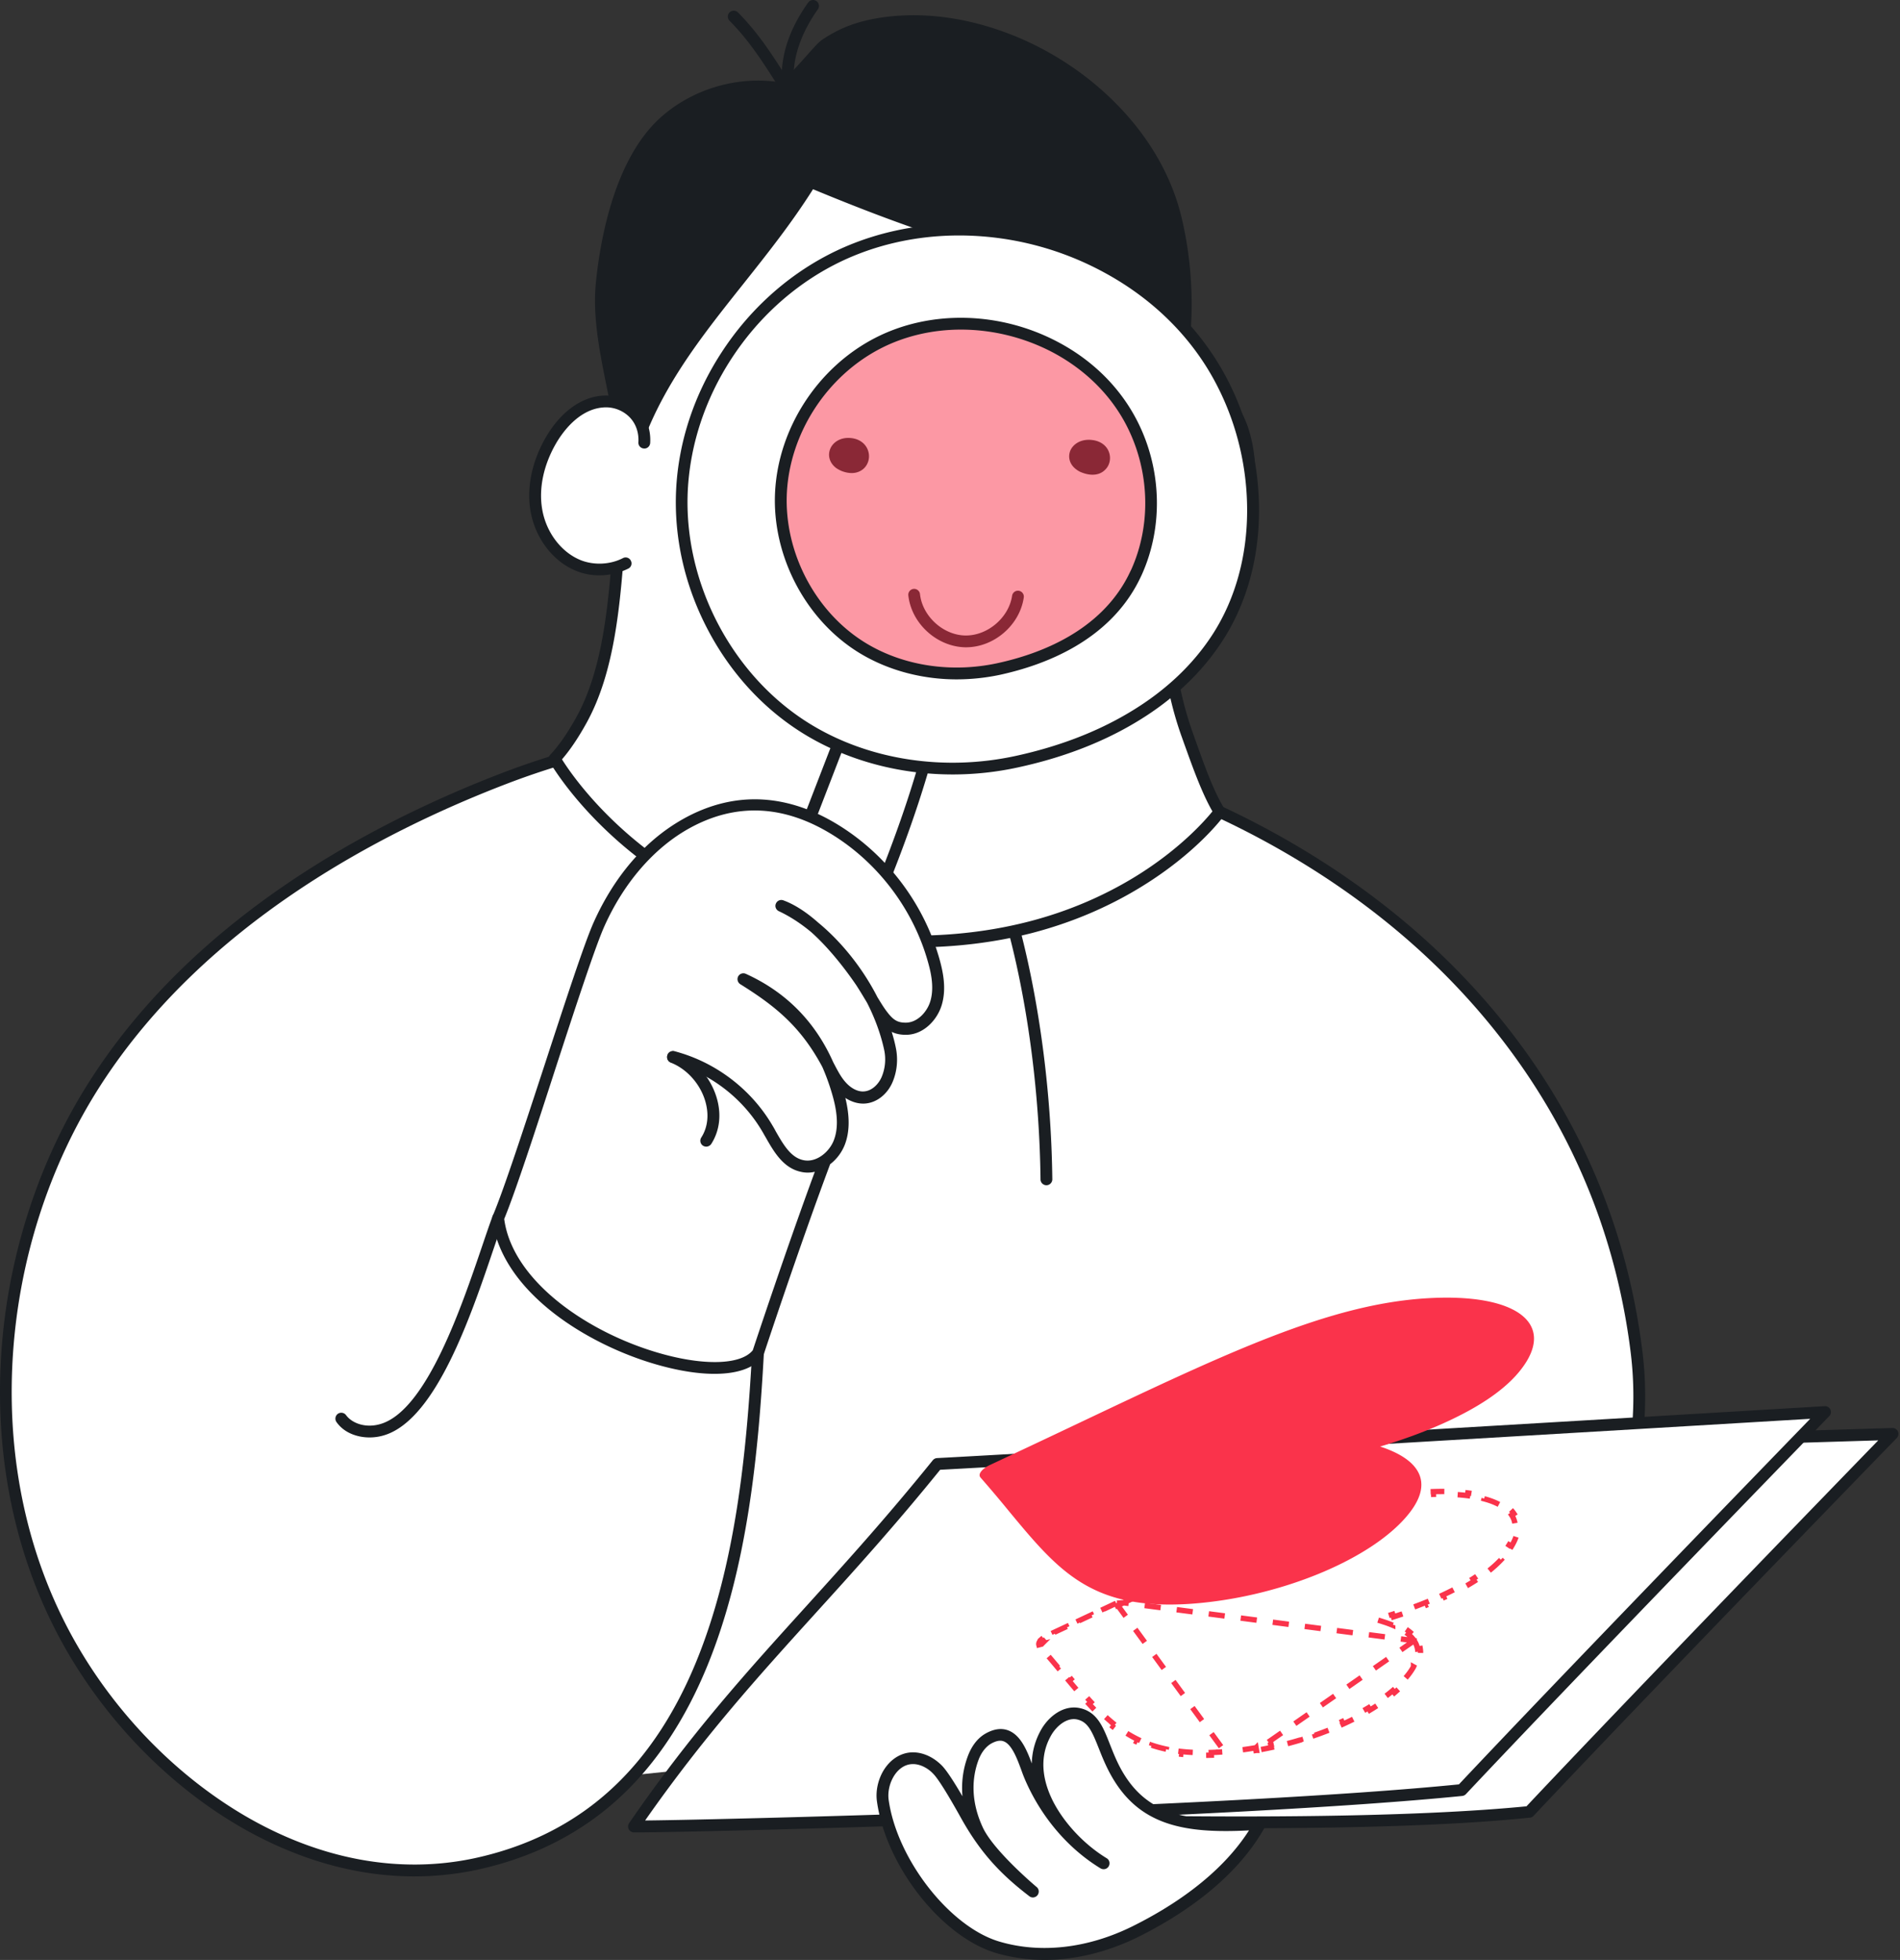 <svg width="353" height="364" fill="none" xmlns="http://www.w3.org/2000/svg"><rect width="100%" height="100%" fill="#333333" stroke="none"/><path d="M278.718 309.137c-9.201 5.105-160.965 20.529-160.965 20.529-8.216 9.552-22.172 14.942-29.534 16.519-30.738 6.595-60.49-14.745-75.235-40.773-18.097-31.943-14.833-74.03 4.842-104.484 17.395-26.97 46.447-45.045 75.892-56.328 82.05-31.44 198.496 10.757 210.349 106.522 2.739 22.215-5.762 47.148-25.349 58.015z" fill="#fff"/><path d="M76.98 348.487c-10.976 0-22.15-3.221-32.842-9.509-12.97-7.646-24.362-19.389-32.096-33.017C3.212 290.362-.907 271.893.167 252.569c.504-9.246 2.213-18.426 5.04-27.277 2.847-8.917 6.79-17.308 11.72-24.932 19.456-30.213 52.275-47.565 76.397-56.811 22.939-8.785 49.077-12.071 75.586-9.486 26.313 2.563 51.596 10.735 73.089 23.662 17.221 10.341 31.374 23.289 42.065 38.45 11.503 16.344 18.601 34.77 21.077 54.816 1.424 11.437-.132 23.465-4.36 33.828-4.601 11.283-12.05 20.025-21.537 25.283-.525.285-1.205.11-1.489-.416-.285-.526-.11-1.205.416-1.49 9.048-5.017 16.147-13.387 20.572-24.21 4.097-10.034 5.587-21.646 4.229-32.732-2.432-19.674-9.399-37.793-20.704-53.83-10.517-14.92-24.429-27.649-41.408-37.837-21.23-12.751-46.185-20.814-72.169-23.355-26.181-2.542-51.99.679-74.6 9.355-23.815 9.136-56.197 26.225-75.367 55.912-4.82 7.471-8.676 15.687-11.458 24.407a107.913 107.913 0 00-4.93 26.729c-1.052 18.907 2.958 36.96 11.59 52.209 7.537 13.32 18.666 24.757 31.308 32.228 14.022 8.26 28.854 11.042 42.92 8.041 10.166-2.191 18.907-6.661 25.962-13.343 6.222-5.872 11.349-13.671 15.227-23.136 7.361-17.943 9.377-39.086 10.385-57.402.043-.613.547-1.073 1.161-1.029.613.043 1.073.547 1.03 1.161-1.008 18.491-3.046 39.852-10.539 58.103-4.009 9.749-9.289 17.79-15.752 23.902-7.34 6.946-16.432 11.612-27.014 13.891a55.986 55.986 0 01-11.634 1.227z" fill="#1A1E22"/><path d="M194.413 220.121c-.592 0-1.096-.482-1.096-1.073-.175-15.337-2.191-31.374-5.718-45.111a1.092 1.092 0 01.789-1.337 1.091 1.091 0 011.336.789c3.549 13.912 5.609 30.125 5.784 45.637 0 .591-.482 1.095-1.095 1.095zM68.655 266.963c-.635 0-1.27-.065-1.884-.197-1.819-.394-3.287-1.292-4.25-2.651a1.11 1.11 0 01.24-1.533 1.11 1.11 0 011.534.241c1.117 1.533 3.79 2.563 6.748 1.533 8.347-2.914 14.723-21.712 18.535-32.929.745-2.191 1.38-4.075 1.95-5.587.219-.57.832-.854 1.402-.635.57.219.855.832.635 1.402-.547 1.468-1.183 3.352-1.927 5.521-4.185 12.357-10.539 31.045-19.894 34.31a9.259 9.259 0 01-3.09.525z" fill="#1A1E22"/><path d="M351.631 266.326s-46.973 48.353-67.501 70.197c-44.717 4.491-138.422-.241-143.877-.395 19.017-27.605 25.152-37.837 46.732-64.522 14.92-.723 164.646-5.28 164.646-5.28z" fill="#fff"/><path d="M230.584 339.546c-21.558 0-49.69-.591-86.365-2.169-2.082-.087-3.462-.153-3.988-.175-.394-.022-.767-.241-.942-.591a1.133 1.133 0 01.066-1.118c3.79-5.499 7.12-10.385 10.056-14.679 12.116-17.768 19.434-28.482 36.72-49.909.197-.241.482-.394.788-.416 14.767-.723 163.179-5.236 164.669-5.28.438 0 .854.241 1.03.657.175.417.087.877-.22 1.205-.46.482-47.214 48.594-67.479 70.175a1.01 1.01 0 01-.68.329c-10.231 1.073-26.838 1.971-53.655 1.971zm-88.293-4.447c.569.022 1.249.044 2.015.087 81.59 3.528 120.763 2.104 139.298.285 18.097-19.236 56.416-58.76 65.355-67.962-20.091.614-145.498 4.448-161.426 5.171-17.023 21.098-24.297 31.768-36.325 49.383-2.629 3.856-5.609 8.194-8.917 13.036z" fill="#1A1E22"/><path d="M339.078 262.252s-46.973 48.353-67.502 70.197c-44.716 4.491-148.346 6.901-153.802 6.747 19.017-27.583 34.792-40.619 56.372-67.304 14.92-.723 164.932-9.64 164.932-9.64z" fill="#fff"/><path d="M118.476 340.315h-.723c-.395-.022-.767-.241-.942-.592a1.13 1.13 0 01.065-1.117c11.481-16.673 21.888-28.131 32.886-40.269 7.361-8.128 14.964-16.519 23.53-27.123.197-.241.482-.394.789-.416 14.745-.723 163.419-9.553 164.931-9.64.438-.022.877.219 1.052.635.197.416.109.898-.219 1.227-.46.482-47.214 48.594-67.48 70.175a1.136 1.136 0 01-.679.35c-42.986 4.316-142.584 6.77-153.21 6.77zm56.196-67.348c-8.478 10.472-16.015 18.776-23.311 26.816-10.56 11.656-20.572 22.698-31.505 38.319 15.753-.153 109.501-2.541 151.194-6.704 18.031-19.17 56.197-58.541 65.267-67.896-20.463 1.227-145.695 8.654-161.645 9.465z" fill="#1A1E22"/><path d="M234.068 338.714c-13.08.942-21.624-.285-26.795-9.771-2.782-5.127-3.001-9.772-6.835-10.648-2.41-.548-4.799 1.293-6.025 3.44-5.193 9.026 3.176 19.74 10.691 24.319-6.091-3.725-10.823-9.509-13.627-16.06-1.359-3.155-2.761-9.968-7.778-7.142-1.358.767-2.279 2.125-2.826 3.571-1.687 4.491-1.183 9.158.832 13.452 2.169 4.623 10.276 11.415 10.276 11.415-4.886-3.768-8.654-7.493-12.357-14.11-1.008-1.796-3.944-7.076-5.39-8.544-1.446-1.468-3.527-2.476-5.543-2.038-3.198.68-5.104 4.536-4.666 7.778 1.599 11.634 11.765 24.385 21.317 27.233 8.457 2.52 17.549 1.074 25.48-2.848 7.91-3.878 17.922-10.407 23.246-20.047z" fill="#fff"/><path d="M194.084 363.997c-3.111 0-6.156-.438-9.07-1.292-10.1-3.024-20.419-16.169-22.084-28.132-.263-1.84.153-3.856 1.095-5.543 1.052-1.84 2.607-3.067 4.426-3.461 2.191-.46 4.644.416 6.55 2.344.964.986 2.432 3.33 3.813 5.696-.22-2.585.109-5.104 1.029-7.536.504-1.315 1.468-3.111 3.309-4.141 1.489-.833 2.892-1.03 4.14-.57 2.323.855 3.506 3.703 4.404 6.157.044-2.213.635-4.338 1.753-6.31 1.424-2.476 4.206-4.645 7.23-3.966 3.177.723 4.272 3.484 5.521 6.683.548 1.38 1.161 2.957 2.016 4.535 4.863 8.917 12.794 10.122 25.765 9.202.394-.022.788.175 1.007.503.219.329.219.767.044 1.118-5.543 10.012-15.972 16.695-23.727 20.529-5.675 2.76-11.546 4.184-17.221 4.184zm-24.45-36.369c-.241 0-.482.022-.723.066-2.629.548-4.163 3.922-3.812 6.551 1.533 11.02 11.305 23.574 20.528 26.334 7.647 2.279 16.41 1.293 24.692-2.782 7.011-3.462 16.278-9.311 21.734-17.856-12.379.657-20.639-1.073-25.765-10.472-.921-1.687-1.578-3.331-2.148-4.777-1.27-3.198-2.015-4.885-3.987-5.345-1.928-.439-3.856 1.205-4.842 2.913-2.695 4.689-1.161 9.531.592 12.773 2.125 3.9 5.74 7.669 9.705 10.079.526.306.68.986.373 1.511-.307.526-.986.68-1.512.373-6.069-3.703-11.064-9.574-14.066-16.563a28.528 28.528 0 01-.657-1.709c-.745-2.016-1.753-4.776-3.286-5.324-.636-.241-1.38-.088-2.301.416-.986.57-1.818 1.621-2.344 3.002-1.49 3.965-1.205 8.325.789 12.597 2.037 4.36 9.903 10.977 9.99 11.042.46.373.526 1.052.154 1.534-.373.46-1.052.548-1.512.175-4.82-3.702-8.807-7.58-12.642-14.438-2.563-4.601-4.316-7.405-5.214-8.303-.854-.92-2.278-1.797-3.746-1.797z" fill="#1A1E22"/><path d="M226.575 150.778c-2.366-3.747-4.36-9.75-5.959-14.219-11.13-30.914 4.863-66.691-11.941-95.808-16.103-27.89-53.195-36.238-74.008-8.392-11.065 14.811-15.6 34.485-18.251 52.955-2.147 15.029-.964 35.295-8.522 48.704-1.271 2.234-2.98 4.929-4.842 6.901 0 0 17.308 30.804 59.768 33.718 44.322 3.045 63.755-23.859 63.755-23.859z" fill="#fff"/><path d="M169.699 175.952c-2.3 0-4.623-.088-6.967-.241-9.815-.679-19.083-2.892-27.606-6.595a77.69 77.69 0 01-18.819-11.611c-9.684-8.107-14.044-15.753-14.219-16.06a1.09 1.09 0 01.153-1.292c1.49-1.556 3.067-3.812 4.689-6.683 5.28-9.355 6.178-22.018 7.076-34.287.351-4.974.701-9.684 1.315-14.022 2.388-16.563 6.616-37.596 18.469-53.458 9.07-12.138 21.843-18.382 35.953-17.55 7.734.46 15.489 3.068 22.435 7.56 7.054 4.556 13.079 10.954 17.439 18.49 9.355 16.191 8.72 34.639 8.085 52.473-.504 14.613-1.03 29.708 3.943 43.511.197.548.395 1.139.614 1.731 1.446 4.053 3.242 9.114 5.236 12.291.241.372.219.854-.044 1.227-.197.285-5.105 6.989-15.577 13.364-6.135 3.747-12.905 6.595-20.135 8.479-6.945 1.775-14.328 2.673-22.04 2.673zm-65.289-34.923c1.271 2.038 5.587 8.347 13.386 14.854a75.369 75.369 0 0018.273 11.262c8.259 3.593 17.286 5.74 26.816 6.397 9.991.679 19.521-.131 28.329-2.41 7.032-1.818 13.605-4.601 19.543-8.216 8.369-5.105 13.101-10.494 14.503-12.225-1.95-3.374-3.659-8.15-5.061-12.05-.219-.592-.416-1.161-.613-1.709-5.127-14.197-4.579-29.511-4.075-44.344.306-8.807.635-17.921-.285-26.575-1.008-9.619-3.462-17.703-7.515-24.714-8.369-14.504-22.961-24.056-38.1-24.954-13.342-.789-25.458 5.126-34.068 16.672-11.546 15.446-15.709 36.15-18.053 52.45-.614 4.273-.942 8.94-1.315 13.87-.898 12.509-1.84 25.436-7.361 35.207-1.49 2.673-2.98 4.842-4.404 6.485z" fill="#1A1E22"/><path d="M200.657 86.345c-1.906-1.336-.723-3.877 2.125-3.527 3.702.438 2.914 5.565-1.38 3.922a4.004 4.004 0 01-.745-.395z" fill="#1A1E22"/><path d="M202.979 88.164c-.613 0-1.27-.132-1.95-.395a3.52 3.52 0 01-.985-.526c-1.227-.854-1.687-2.19-1.227-3.461.46-1.205 1.906-2.323 4.097-2.06 1.555.176 2.738 1.052 3.154 2.345.373 1.139.088 2.388-.766 3.198-.592.592-1.381.899-2.323.899zm-.679-4.273c-.81 0-1.292.329-1.424.701-.153.395.197.723.416.877.154.11.329.197.526.263.877.328 1.621.328 1.994-.022.241-.22.307-.592.197-.92-.153-.482-.657-.79-1.336-.877-.132-.022-.263-.022-.373-.022zm-46.294 2.147c-1.84-1.337-.679-3.922 2.06-3.593 3.549.416 2.782 5.63-1.337 3.987a2.847 2.847 0 01-.723-.394z" fill="#1A1E22"/><path d="M158.241 87.856c-.592 0-1.249-.131-1.906-.394a5.7 5.7 0 01-.964-.526c-1.183-.876-1.644-2.256-1.14-3.527.46-1.205 1.885-2.3 3.988-2.038 1.49.176 2.651 1.052 3.067 2.345.394 1.183.066 2.475-.789 3.286-.613.57-1.402.855-2.256.855zm-.636-4.337c-.745 0-1.205.328-1.336.679-.132.328 0 .679.394.942.132.11.307.197.482.263.811.328 1.49.328 1.819 0 .241-.241.328-.636.219-1.008-.154-.482-.592-.789-1.249-.855-.11-.022-.219-.022-.329-.022zm21.887 36.696h-.175c-5.258-.11-9.99-4.426-10.56-9.64a1.1 1.1 0 01.964-1.205 1.1 1.1 0 011.205.964c.438 4.097 4.294 7.624 8.413 7.69h.132c4.075 0 7.974-3.352 8.566-7.383a1.096 1.096 0 112.169.328c-.745 5.127-5.521 9.246-10.714 9.246z" fill="#1A1E22"/><path d="M118.169 29.535c-3.834 7.01-5.674 16.015-6.353 23.157-1.227 12.795 5.915 27.365 3.812 39.48 4.25-24.625 22.391-38.1 35.01-58.43 13.496 5.63 26.488 10.428 40.598 13.802C206.835 51.29 218.381 65.4 215.38 82.27c0 0 8.763-18.71 2.979-42.088-3.68-14.92-16.541-27.123-30.826-32.732-7.536-2.957-15.862-4.338-23.902-3.067-3.966.613-7.033 1.73-10.254 3.9-1.468.986-6.923 8.347-8.588 8.084-7.69-1.249-15.906 1.249-21.624 6.573-1.972 1.796-3.615 4.053-4.996 6.595z" fill="#1A1E22"/><path d="M115.606 93.268c-.066 0-.132 0-.197-.022a1.126 1.126 0 01-.899-1.27c1.052-6.113-.306-12.817-1.752-19.938-1.315-6.463-2.673-13.167-2.06-19.433.526-5.324 2.038-15.468 6.485-23.574l.964.526-.964-.526c1.534-2.783 3.287-5.105 5.215-6.901 5.893-5.5 14.482-8.107 22.456-6.858.899-.307 3.593-3.352 4.908-4.82 1.49-1.687 2.366-2.651 2.98-3.067 3.264-2.191 6.441-3.396 10.691-4.075 7.712-1.205 16.169-.132 24.473 3.133 7.405 2.914 14.262 7.449 19.784 13.145 5.871 6.025 9.902 13.08 11.721 20.354 3.023 12.269 2.037 23.223.679 30.278-1.468 7.646-3.659 12.335-3.746 12.532a1.068 1.068 0 01-1.315.57c-.526-.176-.854-.702-.745-1.227 1.359-7.647-.372-15.25-4.907-21.45-4.338-5.937-10.889-10.209-18.426-12.006-12.16-2.913-24.144-6.967-39.896-13.495-4.032 6.375-8.589 12.093-12.992 17.636-9.531 11.984-18.557 23.311-21.384 39.612-.087.504-.547.876-1.073.876zm25.261-76.134c-6.2 0-12.444 2.366-16.958 6.573-1.774 1.643-3.374 3.79-4.798 6.354-4.25 7.777-5.74 17.593-6.222 22.741-.57 5.96.745 12.488 2.038 18.798.766 3.747 1.533 7.559 1.928 11.283 4.119-12.181 11.633-21.624 19.499-31.505 4.557-5.718 9.267-11.656 13.342-18.228a1.11 1.11 0 011.359-.438c16.059 6.704 28.153 10.823 40.422 13.758 8.04 1.928 15.029 6.486 19.674 12.861 3.308 4.535 5.236 9.772 5.675 15.249.394-1.446.788-3.09 1.117-4.886 1.315-6.814 2.257-17.418-.679-29.248-1.709-6.902-5.565-13.606-11.152-19.368-5.302-5.455-11.875-9.815-18.995-12.62-7.953-3.11-16.016-4.162-23.333-3.001-3.944.613-6.792 1.709-9.794 3.724-.416.285-1.555 1.578-2.563 2.717-3.505 3.944-5.324 5.784-6.814 5.543a21.43 21.43 0 00-3.746-.307z" fill="#1A1E22"/><path d="M146.673 18.426c-.373 0-.723-.197-.92-.525-3.769-6.07-6.507-10.32-10.21-14.044a1.125 1.125 0 010-1.556 1.125 1.125 0 011.556 0c3.045 3.068 5.433 6.398 8.172 10.714.197-3.287 1.358-7.603 4.885-12.554a1.113 1.113 0 011.534-.263c.482.35.614 1.03.263 1.534-3.703 5.192-5.236 10.779-4.185 15.358a1.084 1.084 0 01-.657 1.249 1.043 1.043 0 01-.438.087z" fill="#1A1E22"/><path d="M119.703 82.204c1.139-4.01-3.615-7.953-7.778-7.624-4.141.328-7.493 3.593-9.574 7.186-2.257 3.9-3.462 8.522-2.717 12.948.745 4.448 3.637 8.61 7.8 10.297 2.804 1.14 9.048-.175 11.721-1.533l.548-21.274z" fill="#fff"/><path d="M111.355 106.852c-1.468 0-2.957-.262-4.316-.832-4.316-1.731-7.624-6.113-8.478-11.13-.745-4.382.284-9.246 2.848-13.671 2.673-4.601 6.463-7.427 10.45-7.734 2.454-.197 4.842.657 6.551 2.344 1.687 1.665 2.542 3.944 2.388 6.442-.044.613-.548 1.073-1.161 1.03-.613-.045-1.074-.549-1.03-1.162.11-1.862-.504-3.55-1.731-4.754a6.198 6.198 0 00-4.841-1.71c-4.601.373-7.625 4.777-8.72 6.661-2.323 4.01-3.243 8.347-2.585 12.225.723 4.295 3.527 7.997 7.142 9.465 2.476.986 5.477.855 7.865-.372a1.069 1.069 0 011.468.482 1.07 1.07 0 01-.482 1.468 12.067 12.067 0 01-5.368 1.248z" fill="#1A1E22"/><path d="M222.916 71.139c3.834.328 6.836 4.995 8.062 8.939 1.337 4.294 1.622 9.048.198 13.189-1.424 4.14-4.711 7.537-8.698 8.238-3.046.525-4.864-.877-7.406-2.104-2.3-1.117-4.162-1.665-4.885-4.513-.658-2.65-1.884-5.96-1.227-8.544.898-3.309 4.338-16.016 13.956-15.205z" fill="#fff"/><path d="M221.075 102.71c-2.519 0-5.061-.986-7.054-2.783a1.127 1.127 0 01-.088-1.556c.394-.438 1.096-.481 1.556-.087 1.884 1.709 4.491 2.519 6.813 2.125 3.396-.592 6.485-3.527 7.844-7.515 1.249-3.637 1.183-8.062-.219-12.51-1.556-4.995-4.996-7.821-7.537-8.325-1.293-.263-2.476 0-3.549.767-1.643 1.183-2.848 3.527-3.221 6.266-.088.591-.635 1.03-1.227.942-.591-.088-1.03-.636-.942-1.227.438-3.374 1.95-6.2 4.119-7.756 1.556-1.117 3.374-1.512 5.236-1.14 4.514.899 7.866 5.588 9.18 9.816 1.512 4.864 1.578 9.793.197 13.868-1.621 4.71-5.367 8.238-9.552 8.961a7.18 7.18 0 01-1.556.154z" fill="#1A1E22"/><path d="M159.534 128.936c-.636 1.248-1.14 2.563-1.644 3.856l-16.672 43.16c-3.002 7.778-6.179 15.512-9.29 23.246 4.93 1.906 9.925 3.593 14.92 5.346 4.163-8.917 9.509-22.589 11.524-27.124 5.697-12.817 10.955-25.874 14.504-39.458.438-1.709.855-3.462.986-5.214-4.732-1.424-9.574-2.454-14.328-3.812z" fill="#fff"/><path d="M146.826 205.662c-.109 0-.241-.022-.372-.066-.92-.329-1.818-.636-2.739-.964-4.009-1.402-8.172-2.848-12.225-4.404-.263-.109-.504-.307-.613-.591a1.147 1.147 0 01-.022-.855c.657-1.665 1.336-3.308 2.015-4.973 2.41-5.981 4.93-12.16 7.274-18.272l16.673-43.161c.482-1.227 1.008-2.629 1.687-3.966a1.08 1.08 0 011.271-.547c2.059.591 4.184 1.117 6.244 1.643 2.673.679 5.433 1.358 8.106 2.191.482.153.811.613.767 1.139-.153 1.84-.57 3.681-1.03 5.389-3.856 14.789-9.815 28.942-14.569 39.634-.723 1.599-1.863 4.426-3.199 7.668-2.52 6.113-5.631 13.715-8.325 19.477-.132.417-.526.658-.943.658zm-13.474-7.077c3.681 1.402 7.449 2.717 11.108 3.987.592.219 1.205.417 1.797.636 2.563-5.587 5.499-12.708 7.865-18.47 1.337-3.286 2.498-6.112 3.243-7.734 4.71-10.603 10.626-24.669 14.438-39.282.35-1.337.679-2.761.876-4.141-2.366-.701-4.776-1.315-7.142-1.906a202.089 202.089 0 01-5.434-1.402c-.46.985-.854 2.015-1.227 2.957l-16.672 43.161c-2.367 6.113-4.864 12.313-7.296 18.294a287.618 287.618 0 01-1.556 3.9z" fill="#1A1E22"/><path opacity=".5" d="M210.582 107.487c-4.908 9.553-14.811 14.548-25.064 16.782-8.413 1.819-17.549.68-24.955-3.724-9.903-5.872-16.037-17.527-15.446-29.051.57-11.503 7.734-22.413 17.966-27.715 10.319-5.346 23.048-4.623 33.17.788 6.003 3.221 11.086 8.063 14.197 14.263 4.229 8.413 4.645 18.754.767 27.386-.219.439-.438.855-.635 1.271z" fill="#FA334B"/><path d="M205.455 49.515c-15.578-8.347-35.164-9.486-51.092-1.227-15.753 8.172-26.773 24.977-27.649 42.701-.877 17.724 8.544 35.69 23.815 44.738 11.392 6.77 25.48 8.545 38.428 5.74 14.57-3.154 29.205-10.363 37.443-23.289 8.741-13.737 8.128-32.381.942-46.666-4.82-9.574-12.642-17.067-21.887-21.997zm5.126 57.972c-4.907 9.552-14.81 14.547-25.064 16.782-8.413 1.818-17.549.679-24.954-3.725-9.903-5.871-16.037-17.527-15.446-29.051.57-11.502 7.734-22.413 17.966-27.715 10.319-5.346 23.048-4.623 33.17.789 6.003 3.22 11.086 8.062 14.197 14.263 4.228 8.413 4.645 18.754.767 27.386-.219.438-.439.854-.636 1.271z" fill="#fff"/><path d="M177.017 143.833c-9.662 0-19.105-2.454-27.058-7.164-7.646-4.536-14-11.305-18.359-19.543-4.36-8.216-6.42-17.265-5.982-26.182.439-8.873 3.352-17.68 8.435-25.48 5.039-7.756 11.897-14.022 19.828-18.14 15.599-8.085 35.58-7.625 52.1 1.226 9.881 5.28 17.593 13.058 22.325 22.457 3.725 7.383 5.653 15.709 5.609 24.034-.044 8.786-2.323 16.98-6.617 23.706-3.965 6.222-9.574 11.48-16.716 15.665-6.223 3.659-13.431 6.375-21.427 8.106a56.85 56.85 0 01-12.138 1.315zM178.2 43.73c-8.194 0-16.235 1.84-23.333 5.522-7.581 3.943-14.153 9.946-18.995 17.395-4.864 7.471-7.646 15.906-8.085 24.385-.876 17.396 8.479 34.967 23.268 43.752 10.801 6.42 24.516 8.457 37.639 5.609 7.756-1.687 14.745-4.316 20.77-7.865 6.814-3.988 12.204-9.027 15.972-14.942 4.053-6.376 6.222-14.175 6.266-22.545.044-7.996-1.819-15.971-5.39-23.048-4.513-9.004-11.918-16.432-21.405-21.515A56.529 56.529 0 00178.2 43.73zm-.438 82.444c-6.354 0-12.554-1.621-17.768-4.71-10.166-6.025-16.586-18.097-15.994-30.038.592-11.852 7.865-23.114 18.535-28.635 10.254-5.302 23.333-4.995 34.178.81 6.485 3.463 11.546 8.567 14.657 14.746 4.47 8.873 4.755 19.477.789 28.328-.197.438-.416.876-.635 1.315-5.609 10.932-17.133 15.467-25.809 17.352a39.116 39.116 0 01-7.953.832zm.767-64.96c-5.258 0-10.429 1.183-14.964 3.527-9.991 5.17-16.804 15.709-17.374 26.795-.548 11.152 5.433 22.413 14.92 28.044 6.923 4.118 15.731 5.411 24.166 3.593 8.216-1.775 19.104-6.047 24.319-16.213.197-.394.394-.811.591-1.205 3.703-8.26 3.418-18.14-.745-26.444-2.892-5.762-7.646-10.539-13.737-13.803-5.367-2.848-11.327-4.294-17.176-4.294z" fill="#1A1E22"/><path d="M155.524 154.395c-8.895-5.609-18.491-6.704-28.043-1.358-7.318 4.097-12.773 11.042-16.191 18.688-3.418 7.646-16.63 48.967-18.732 54.51 1.183 14.613 34.112 35.208 48.287 25.064 2.98-8.895 7.383-21.625 12.488-35.734 1.14-.811 2.082-1.972 2.586-3.264 1.095-2.739.701-5.85-.066-8.72a40.621 40.621 0 00-2.06-5.828c.745 1.402 1.446 2.848 2.498 4.053 1.074 1.227 2.607 2.147 4.228 2.081 1.928-.087 3.572-1.577 4.317-3.352.744-1.774.92-3.79.525-5.674-.635-3.023-1.796-6.091-3.286-9.005.592.964 1.183 1.906 1.753 2.673 1.27 1.709 2.344 2.607 4.469 2.607 2.651 0 4.886-2.256 5.631-4.798.745-2.541.285-5.28-.438-7.821-2.761-9.881-9.29-18.645-17.966-24.122z" fill="#fff"/><path d="M132.739 255.153c-2.805 0-6.113-.482-9.728-1.446-7.252-1.928-14.613-5.521-20.2-9.881-6.704-5.236-10.626-11.283-11.349-17.483a.942.942 0 01.088-.548c2.015-4.732 5.871-16.563 9.618-27.978 3.812-11.655 7.405-22.675 9.136-26.531 2.695-6.025 7.777-14.241 16.673-19.215 4.82-2.694 9.837-3.899 14.876-3.571 4.754.307 9.574 1.972 14.284 4.952 8.896 5.608 15.6 14.613 18.426 24.735.657 2.366 1.293 5.433.416 8.413-.81 2.782-3.374 5.587-6.682 5.587-1.052 0-1.906-.197-2.629-.548.307.986.57 1.972.767 2.958.438 2.103.241 4.36-.592 6.331-.986 2.345-3.045 3.944-5.28 4.032-1.183.044-2.388-.329-3.505-1.052.854 3.506.81 6.376-.132 8.764a8.501 8.501 0 01-2.695 3.549c-5.805 15.512-12.291 35.186-12.356 35.383-.044.11-.088.219-.154.307-1.577 2.169-4.732 3.242-8.982 3.242zm-39.064-28.766c1.555 11.765 16.169 21.58 29.906 25.217 7.843 2.081 14.197 1.753 16.278-.832.635-1.907 6.222-18.777 11.524-33.149a5.615 5.615 0 01-2.629 0c-3.286-.723-5.017-3.79-6.551-6.485-.197-.329-.372-.657-.569-.986-3.681-6.288-9.837-10.954-16.87-12.795a1.09 1.09 0 01-.789-1.336 1.09 1.09 0 011.336-.789c7.603 1.994 14.241 7.033 18.207 13.803.197.328.394.657.57 1.008 1.38 2.41 2.782 4.907 5.126 5.411 2.41.548 4.82-1.468 5.675-3.615.832-2.081.788-4.71-.11-8.019a41.147 41.147 0 00-1.972-5.608c-.022-.022-.022-.044-.043-.088-3.944-7.361-8.567-11.195-15.227-15.336a1.116 1.116 0 01-.395-1.446 1.102 1.102 0 011.424-.482c7.45 3.374 12.883 8.873 16.235 16.41.088.153.153.306.241.46.635 1.205 1.227 2.344 2.059 3.264.986 1.118 2.235 1.775 3.353 1.709 1.555-.066 2.804-1.402 3.352-2.695a8.442 8.442 0 00.46-5.039c-.614-2.848-1.687-5.806-3.155-8.698-.154-.263-.307-.525-.46-.766a80.358 80.358 0 00-1.556-2.52c-1.205-1.775-4.469-6.376-8.369-9.859-1.972-1.643-4.009-2.958-6.025-3.9-.526-.241-.789-.876-.548-1.402a1.088 1.088 0 011.381-.614c2.037.745 4.206 2.126 6.485 4.141 4.36 3.593 8.281 8.523 10.998 13.847.57.92 1.117 1.84 1.665 2.563 1.249 1.687 2.059 2.169 3.593 2.169 2.213 0 4.009-2.059 4.579-4.009.723-2.454.153-5.149-.438-7.23-2.673-9.596-9.049-18.163-17.483-23.487-9.137-5.762-18.185-6.2-26.927-1.336-6.529 3.637-12.115 10.1-15.73 18.184-1.687 3.769-5.434 15.227-9.049 26.313-3.68 11.393-7.493 23.048-9.552 28.022z" fill="#1A1E22"/><path d="M131.205 212.956a1.17 1.17 0 01-.592-.175 1.098 1.098 0 01-.328-1.512c1.27-1.972 1.49-4.47.657-7.055-1.008-3.089-3.418-5.718-6.31-6.857a1.09 1.09 0 01-.613-1.424c.219-.57.854-.833 1.424-.614 3.527 1.402 6.375 4.47 7.602 8.216 1.052 3.221.723 6.375-.898 8.917a1.145 1.145 0 01-.942.504z" fill="#1A1E22"/><path d="M261.862 280.983c2.407-3.083 2.849-5.799 1.326-8.074-1.449-2.178-4.445-3.499-6.778-4.258 3.807-1.125 9.259-2.985 14.417-5.578 5.403-2.692 9.357-5.628 11.74-8.711 6.705-8.588-.86-14.289-17.61-13.237-18.052 1.125-36.718 9.983-64.987 23.391a3186.878 3186.878 0 01-15.989 7.536c-.762.343-1.351.783-1.695 1.224-.344.44-.368.832-.123 1.125a232.645 232.645 0 015.256 6.215c9.186 11.084 15.252 18.375 33.329 17.274 16.75-1.052 34.409-8.319 41.114-16.907z" fill="#FA334B"/><path d="M262.738 304.709l-.001-.001a5.673 5.673 0 00-1.089-1.184l.321-.384c-.88-.737-1.962-1.314-3.026-1.762l-.194.461a20.053 20.053 0 00-1.607-.593l-1.541-.498 1.554-.457a89.57 89.57 0 001.588-.484l.151.477c.983-.31 2.049-.664 3.167-1.064l-.169-.471a78.191 78.191 0 003.103-1.182l.188.464a68.37 68.37 0 003.065-1.331l-.211-.453c.5-.232.998-.472 1.492-.72h.002c.48-.238.947-.478 1.4-.72l.235.44a41.708 41.708 0 002.746-1.597l-.268-.422a30.609 30.609 0 002.554-1.801l.31.393a21.912 21.912 0 002.353-2.13l-.363-.344c.367-.387.701-.776 1.005-1.166l.001-.002c.342-.435.637-.859.888-1.27l.427.26c.645-1.059 1.02-2.058 1.139-2.985l-.496-.064c.131-1.021-.082-1.929-.609-2.727l.417-.276c-.528-.799-1.338-1.498-2.409-2.082l-.239.439c-.799-.435-1.762-.81-2.886-1.111l.13-.483a23.732 23.732 0 00-3.153-.604l-.063.496a34.859 34.859 0 00-3.161-.246l.017-.499a47.246 47.246 0 00-3.215.003l.017.5c-.52.018-1.052.043-1.596.077h0a57.47 57.47 0 00-1.482.112l-.044-.498c-.99.088-1.982.202-2.98.342l.07.495a63.63 63.63 0 00-2.937.482l-.092-.492c-.972.182-1.95.388-2.936.615l.113.487c-.955.221-1.918.462-2.891.725l-.13-.483c-.951.256-1.911.532-2.881.827l.145.479c-.937.285-1.884.588-2.843.908l-.158-.474c-.934.312-1.878.64-2.834.985l.17.47c-.923.333-1.858.681-2.804 1.043l-.179-.467c-.918.351-1.847.716-2.789 1.094l.187.464c-.912.367-1.835.745-2.771 1.136l-.193-.461c-.907.379-1.827.77-2.759 1.171l.198.459c-.903.39-1.818.789-2.746 1.199l-.202-.457c-.9.397-1.812.805-2.737 1.221l.206.456c-.899.405-1.81.819-2.733 1.241l-.208-.455c-.895.41-1.802.827-2.72 1.252l.21.454c-.895.414-1.8.835-2.719 1.263l-.211-.453c-.895.418-1.802.842-2.72 1.274l.212.452-2.711 1.275-.213-.452-2.711 1.278.213.452-1.361.643 53.997 7.041zm0 0c.334.496.541 1.01.629 1.544l.494-.082c.185 1.117-.081 2.329-.799 3.629l-.438-.242a11.38 11.38 0 01-1.01 1.505c-.272.346-.567.692-.883 1.034l.368.339a22.867 22.867 0 01-2.029 1.937l-.323-.382a29.967 29.967 0 01-2.189 1.685l.288.409a38.995 38.995 0 01-2.354 1.524l-.257-.429c-.775.464-1.586.915-2.427 1.352l.23.443c-.814.423-1.656.831-2.523 1.224l-.207-.455c-.831.377-1.686.74-2.56 1.088l.184.464c-.859.342-1.736.669-2.63.979l-.164-.472c-.869.302-1.753.589-2.65.86l.145.478a68.39 68.39 0 01-2.703.756l-.125-.484c-.896.231-1.801.445-2.711.642l.105.488c-.913.197-1.832.376-2.755.536m29.294-20.37l-29.294 20.37m-26.067-27.32l-2.3 1.084.213.452-2.303 1.082-.212-.453-2.303 1.08.212.452c-.758.356-1.527.715-2.304 1.078l-.211-.453-2.305 1.076.211.453-1.152.537-.007.003h0a4.88 4.88 0 00-.369.184l-.243-.437c-.289.161-.54.337-.744.519l.333.373a2.256 2.256 0 00-.253.265 1.082 1.082 0 00-.096.145l-.443-.231c-.097.186-.123.359-.083.512l.484-.125a.083.083 0 00.019.033c.392.443.777.883 1.153 1.318l-.379.327c.797.921 1.555 1.818 2.268 2.674l.384-.321c.387.464.761.915 1.12 1.351l.912 1.093-.383.321c.625.748 1.235 1.473 1.838 2.174l.379-.326a86.239 86.239 0 001.879 2.119l-.368.338a50.93 50.93 0 001.98 2.046l.348-.359a33.795 33.795 0 002.086 1.875l-.318.387a26.198 26.198 0 002.289 1.69l.274-.418c.772.506 1.574.966 2.417 1.378l-.219.449c.833.407 1.707.769 2.631 1.082l.16-.474c.85.288 1.744.533 2.691.735l-.104.489c.889.189 1.823.339 2.807.448l.055-.497c.889.099 1.822.164 2.803.194l-.015.5c.909.028 1.857.025 2.85-.008l-.017-.5c.459-.015.929-.037 1.408-.066m-19.073-27.648l20.503 28.043-.042-.498c-.464.039-.926.074-1.388.103m-19.073-27.648l.214.452 1.149-.543-1.363.091zm19.073 27.648h.001l.03.499-.031-.499s0 0 0 0zm6.994-.328l-.085-.493a64.43 64.43 0 01-2.754.418l.065.496 2.774-.421z" stroke="#FA334B" stroke-dasharray="3 3"/></svg>
